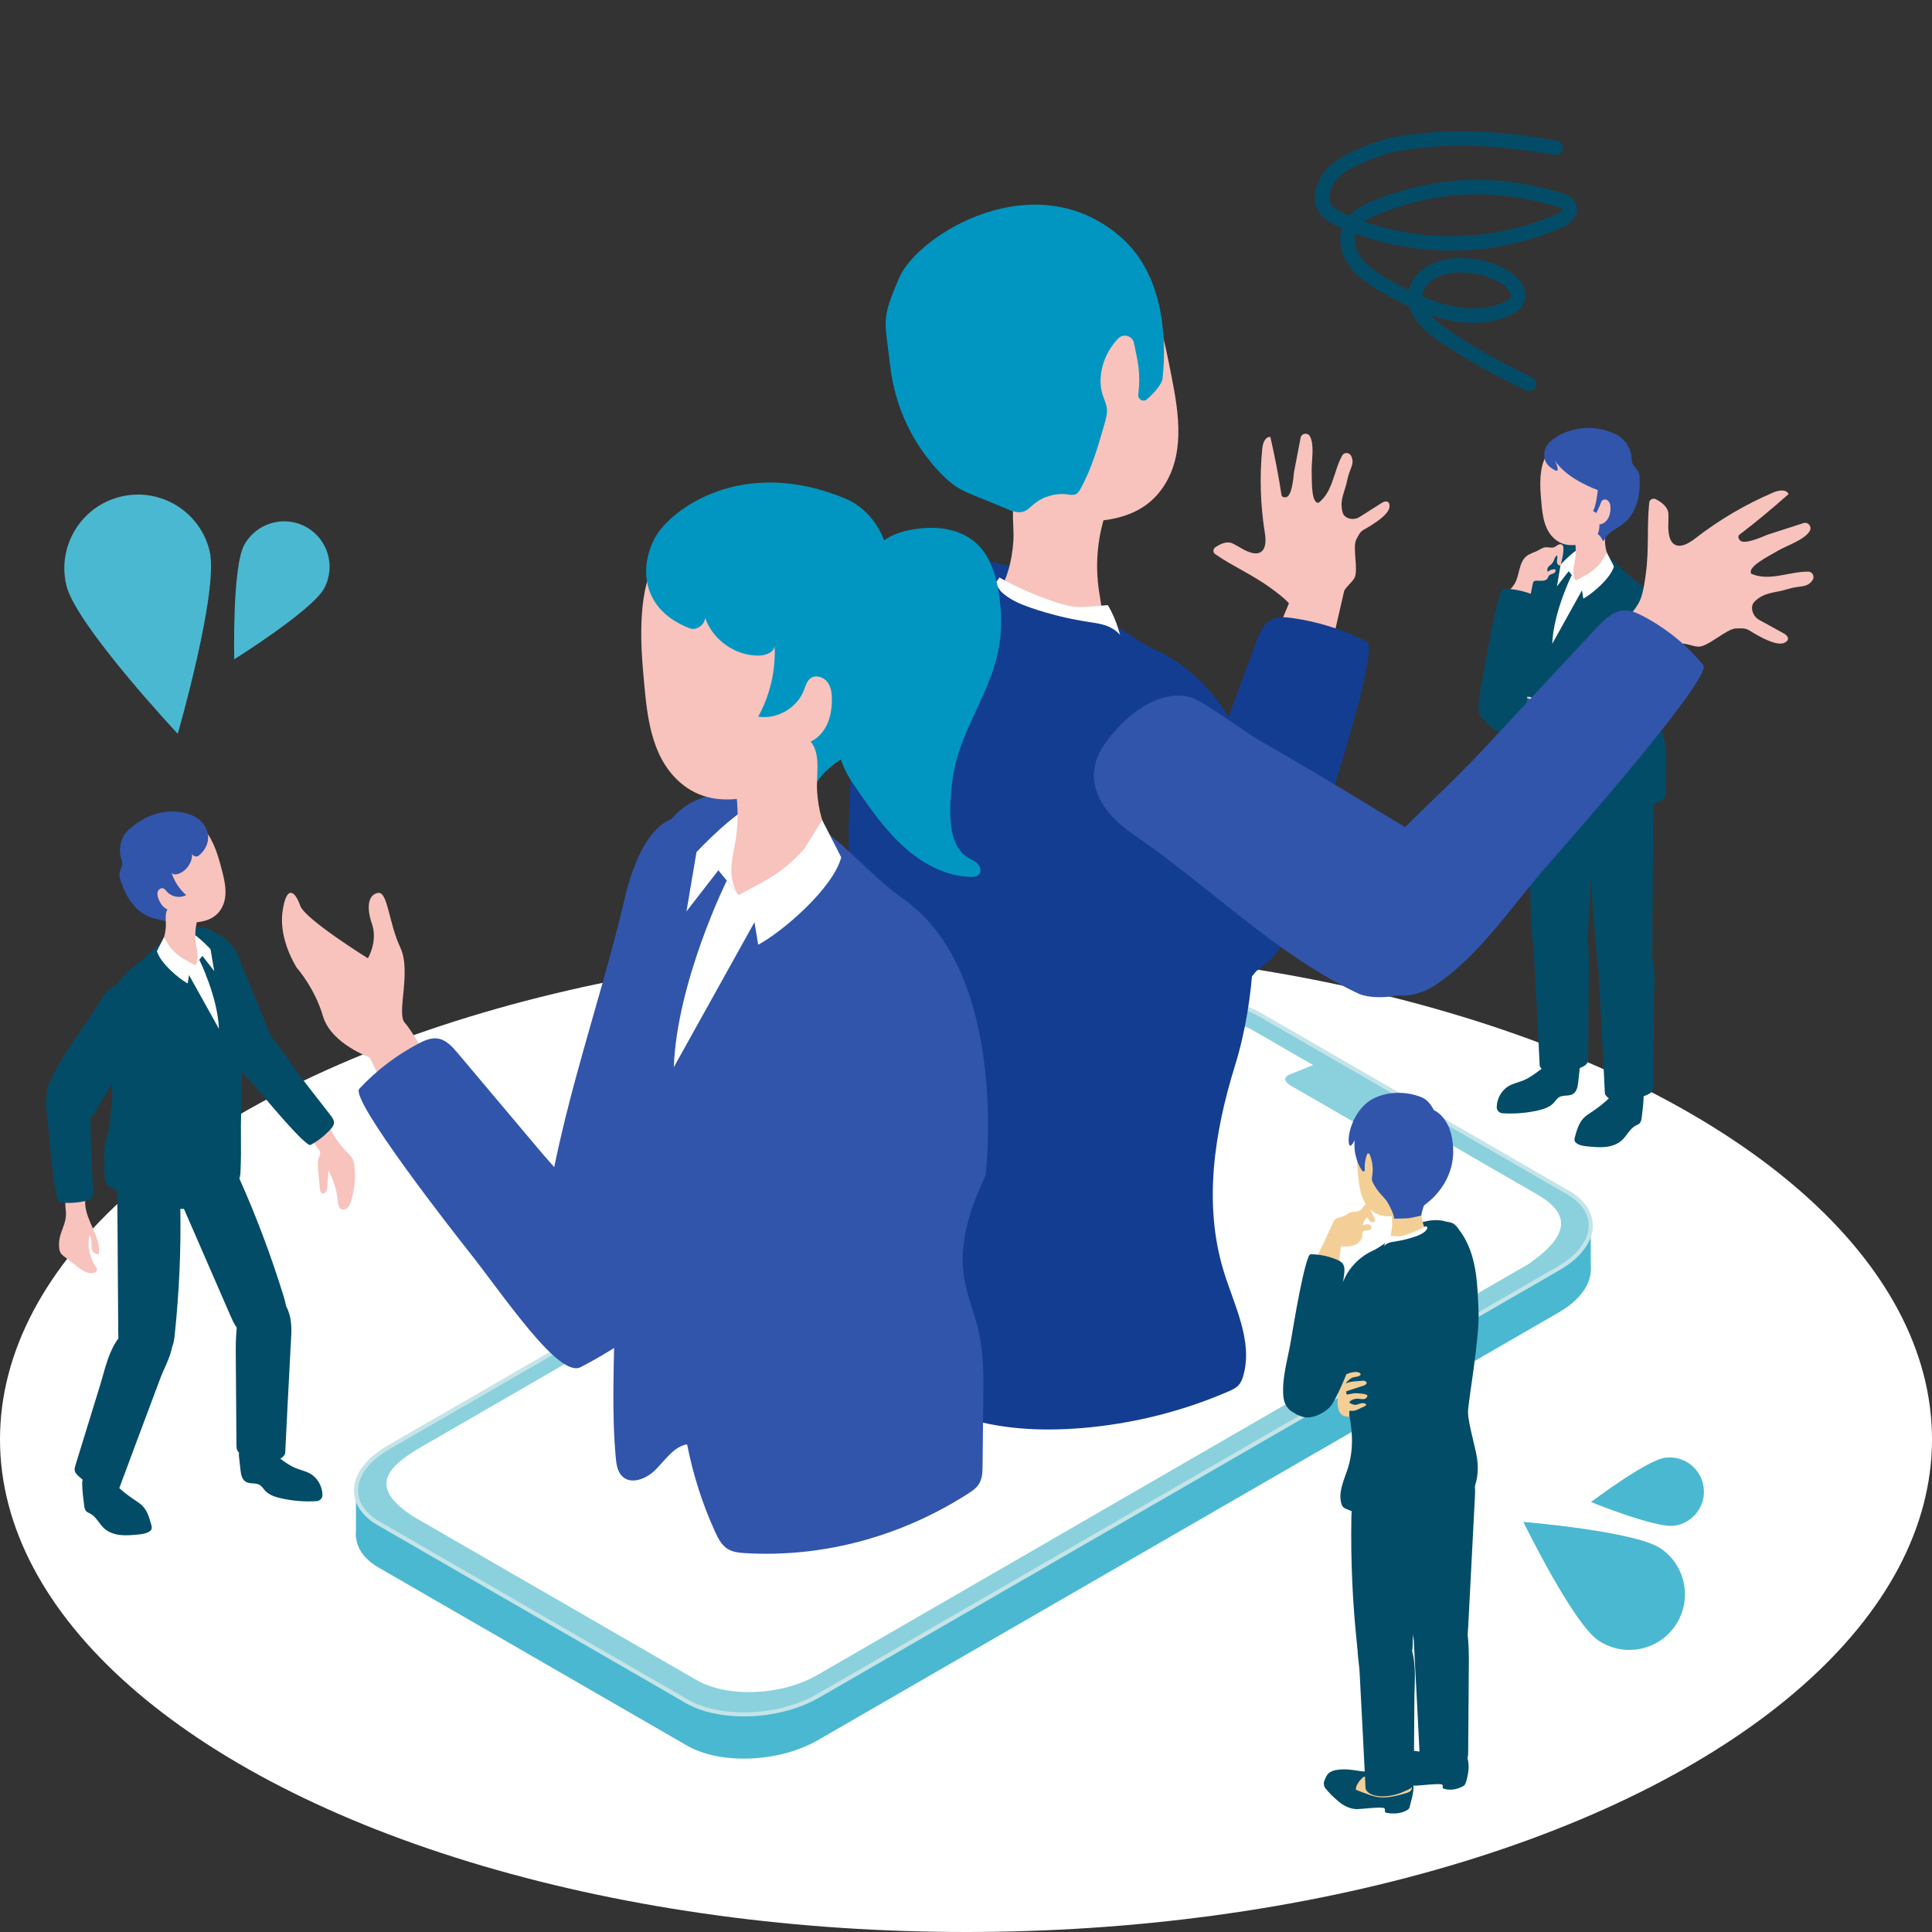 <?xml version="1.0" encoding="UTF-8"?> <svg xmlns="http://www.w3.org/2000/svg" id="_レイヤー_2" viewBox="0 0 1500 1500"><rect x="0" y="0" width="1500" height="1500" fill="#333333" stroke="none"/><defs><style>.cls-1{fill:#f3cf96;}.cls-1,.cls-2,.cls-3,.cls-4,.cls-5,.cls-6,.cls-7,.cls-8,.cls-9,.cls-10,.cls-11,.cls-12,.cls-13,.cls-14{stroke-width:0px;}.cls-2{fill:#f3cf97;}.cls-3{fill:#f7c3bc;}.cls-4{fill:none;}.cls-5{fill:#4bb8d1;}.cls-6{fill:#fff;}.cls-7{fill:#c5e4e8;}.cls-8{fill:#8ad1dd;}.cls-9{fill:#06688d;}.cls-10{fill:#3b506c;}.cls-11{fill:#034c68;}.cls-12{fill:#3155ab;}.cls-13{fill:#0096c1;}.cls-14{fill:#133d91;}</style></defs><g id="_レイヤー_1-2"><rect class="cls-4" width="1500" height="1500"></rect><ellipse class="cls-6" cx="750" cy="1117.5" rx="750" ry="382.5"></ellipse><path class="cls-11" d="m1155.92,551.14c-2.78-1.17-4.29-4.18-3.62-7.12,7.93-34.7,25.69-65.81,38.74-99.09,3-7.65,11.12-23.91,22.18-19.16,10.05,4.31,7.6,26.27,5.94,34.4-.93,4.56-2.38,9-3.83,13.43-7.07,21.62-20.72,58.95-28.89,83.2-1.14,3.39-4.92,5.1-8.23,3.71l-22.29-9.36Z"></path><path class="cls-11" d="m1209.31,601.66c-7.44,1.19-15.15,5.45-18.1,13.46-1.27,3.45-1.55,7.29-1.78,11.04-2.01,32.38-2.04,64.94-.11,97.36.23,3.8.52,7.75,2.18,11.06,3.27,6.52,10.51,8.35,16.91,9.41,7.26,1.21,15.8,1.74,20.62-4.63,3.26-4.32,3.72-10.53,4.01-16.29,1.76-34.02,3.52-68.04,5.28-102.05.38-7.37.3-17.91-7.21-20.21-5.79-1.77-16-.07-21.81.85Z"></path><path class="cls-11" d="m1195.44,827.58c2.69,7.16,18.02,7.84,30.41,1.94,2.46-1.17,5.42-1.96,6.56-4.43.61-1.32.63-2.81.64-4.26.17-22.13.33-44.26.5-66.4.11-15.29,1.48-67.71-29.2-50.39-4.4,2.49-8.02,6.35-10.21,10.91-3.1,6.46-3.8,13.9-3.39,21.06,1.37,24.19,4.69,91.58,4.69,91.58Z"></path><path class="cls-11" d="m1182.9,838.75c-3.71,1.56-7.75,2.34-11.27,4.31-5.86,3.27-9.54,9.94-9.58,16.61-.01,2.51,2.06,4.52,4.56,4.68,9.12.56,18.31-.16,27.22-2.15,4.63-1.03,9.42-2.55,12.6-6.07,1.31-1.45,2.33-3.23,4-4.26,3.18-1.96,7.61-.54,10.8-2.48,3.03-1.84,3.72-5.85,4.11-9.37.36-3.25.72-6.5,1.08-9.75.16-1.41.3-2.9-.3-4.18-.83-1.78-2.84-2.67-4.74-3.18-16.8-4.49-24.92,10.13-38.5,15.84Z"></path><path class="cls-11" d="m1246.03,849.12c2.69,7.16,18.02,7.84,30.41,1.94,2.46-1.17,5.42-1.96,6.56-4.44.61-1.32.63-2.81.64-4.26.17-22.13.33-44.26.5-66.4.11-15.29,5.52-56.37-29.2-50.39-7.29,1.26-11.61-.45-13.8,4.11-3.1,6.46-.2,20.71.21,27.87,1.38,24.19,4.69,91.58,4.69,91.58Z"></path><path class="cls-11" d="m1253.72,612.74c-7.38,1.52-14.89,6.13-17.48,14.26-1.12,3.51-1.22,7.35-1.28,11.11-.55,32.43.87,64.96,4.26,97.26.4,3.79.87,7.72,2.67,10.95,3.55,6.36,10.87,7.87,17.32,8.64,7.3.88,15.87,1.03,20.39-5.55,3.07-4.46,3.24-10.69,3.28-16.46.23-34.06.47-68.12.7-102.19.05-7.38-.5-17.91-8.11-19.87-5.87-1.51-15.99.65-21.75,1.83Z"></path><path class="cls-11" d="m1235.23,863.69c-1.88,1.26-3.8,2.49-5.41,4.08-3.92,3.87-5.53,9.43-6.99,14.73-.32,1.14-.63,2.38-.18,3.48.33.82,1.04,1.42,1.78,1.9,2.56,1.62,5.71,1.95,8.72,2.23,4.53.43,9.09.86,13.61.35,4.52-.51,9.05-2.05,12.41-5.11,3.96-3.6,6.2-9.14,10.98-11.54.91-.46,1.91-.8,2.66-1.48,1.29-1.17,1.59-3.05,1.81-4.78.72-5.66,1.45-11.35,1.51-17.06,0-.91-.01-1.88-.5-2.64-.38-.6-1-.99-1.6-1.37-3.31-2.07-6.92-4.15-10.82-3.92-5.6.33-9.36,5.06-12.87,8.87-4.37,4.75-9.78,8.67-15.11,12.27Z"></path><path class="cls-11" d="m1188.58,611.17c.15,1.72.37,3.53,1.32,4.88,2.35,3.35,7.2,1.64,10.02-1.2,2.83-2.84,5.33-6.7,9.06-7.3,1.68,8.65,4.37,17.05,7.96,24.91.81,1.77,1.71,3.57,3.17,4.68,1.57,1.19,3.55,1.39,5.43,1.5,22.07,1.33,44.45-4.63,63.71-16.98,1.31-.84,2.66-1.78,3.41-3.26.72-1.44.75-3.17.77-4.82.07-6.31.13-12.63.2-18.95.07-6.38.13-12.84-1.24-19.03-1.21-5.47-3.51-10.6-4.32-16.16-1.44-9.91,2-19.88,6.23-28.7,0,0,7.09-57.63-23.63-79.18-6.32-4.43-11.61-10.17-17.41-15.25-4.79-4.2-9.64-8.43-15.17-11.23-5.53-2.8-11.65-4.07-17.69-3.68-4.45.29-8.94,1.51-12.64,4.33-9.8,7.47-10.97,22.86-14.25,35.74-8.67,34.04-7.87,51.39-6.8,62.72,1.07,11.33,1.71,52.27,1.48,63.61-.23,11.34.4,23.35.4,23.35Z"></path><path class="cls-6" d="m1230.78,423.26c-7.92,2.83-19.11,15.07-19.11,15.07l-2.86,16.92,9.11-11.75,5.8,7.06,7.07-27.3Z"></path><path class="cls-3" d="m1262.7,377.32c-.72,24.05-10.07,35.64-21.69,40.51-11.61,4.86-25.82,9.84-35.91-1.27-7.17-7.89-7.79-19.75-8.71-30.07-2.98-33.36,7.06-41.43,26.49-47.12,19.43-5.69,40.64,10.63,39.82,37.95Z"></path><path class="cls-3" d="m1250.55,435.49c.61.91,1.31,1.85,1.34,2.95.04,1.35-.94,2.49-1.86,3.47-5.26,5.61-11.47,11.52-19.16,11.67-1.85.03-3.75-.3-5.3-1.29-2.66-1.7-3.85-5.04-3.94-8.2-.09-3.15.74-6.25,1.23-9.37,1.09-6.87.56-14-1.54-20.63-.55-1.74-1.2-3.64-.52-5.33.61-1.5,2.12-2.41,3.59-3.07,6.01-2.71,18.42-4.72,21.2,3.41,1.24,3.62.27,8.11.53,11.85.36,5.11,1.54,10.22,4.42,14.53Z"></path><path class="cls-12" d="m1199.9,348.05c2.78-8.47,27.84-23.55,54.42-10.98,7.04,3.33,11.92,10.76,12.44,18.53.08,1.2.07,2.43.43,3.58.81,2.6,3.34,4.27,4.62,6.67,1.04,1.94,1.18,4.23,1.23,6.43.14,6.26-.37,12.59-2.26,18.55-1.89,5.96-5.24,11.57-10.11,15.5-5.18,4.19-12.19,6.73-15.07,12.73-.24.49-.71,1.1-1.18.83-.82-2.09-2.19-3.96-3.94-5.36,1.03-2.29,1.47-4.84,1.28-7.35,2.76-.24,5.21-2.11,6.64-4.49,1.43-2.38,1.93-5.21,1.97-7.98.03-2.13-.25-4.42-1.89-5.92-.91-.83-2.23-1.23-3.4-.84-1.75.59-2.14,2.38-2.73,3.91-.86,2.21-3.02,6.48-3.02,6.48l-2.48-1.66s2.23-2.7,3.69-16.18c0,0-23.65-8.07-33.31-22.87,0,0,4.89,10.03,0,7.48-4.89-2.55-10.55-7.24-7.32-17.07Z"></path><path class="cls-6" d="m1223.71,450.56l3.74,3.03,1.85,11.17c6.77-3.55,21.43-16.12,23.73-24.97l-5.44-10.64-5.08,8.15c-3.33,3.87-7.35,7.09-11.84,9.51l-6.95,3.74Z"></path><path class="cls-9" d="m1204.61,587.33c-2.49-1.71-3.36-4.96-2.1-7.7,14.8-32.38,33.53-59.9,53.05-89.84,4.49-6.89,20.67-20.51,30.55-13.63,8.97,6.25,2.12,27.26-1.15,34.89-1.84,4.28-4.15,8.33-6.47,12.37-8.71,15.22-23.14,38.78-35.21,58.9-7.27,12.12-23.26,15.59-34.91,7.6l-3.76-2.58Z"></path><path class="cls-6" d="m1220.32,446.44s-14.24,28.76-15.15,53.35l25.7-46.2-7.16-3.03-3.38-4.12Z"></path><path class="cls-3" d="m1191.1,545.38c-.05-1.47-.66-2.99-1.9-3.78-1.68-1.06-3.85-.49-5.83-.59-2.77-.15-5.26-1.67-7.88-2.57-2.63-.9-5.97-.99-7.74,1.15-.9,1.09-1.21,2.54-1.79,3.82-1.02,2.24-2.89,4.01-3.84,6.27-1.04,2.48-.87,5.28-.68,7.97.07.95.14,1.93.53,2.81.91,2.03,3.22,2.96,5.32,3.7,1.01.36,2.09.72,3.14.5,2.63-.55,3.18-3.95,4.36-6.36,4.42-9.03,16.81.47,16.33-12.91Z"></path><path class="cls-9" d="m1238.64,566.7c-.14-3.07-.76-6.18-2.22-8.77-3.37-5.96-10.24-7.81-16.45-8.3-10.76-.86-20.34-2.59-30.64-6.23-2.14-.76-4.25-1.74-6.48-1.95-4.22-.39-10.04,5.65-12.04,9.9-2,4.25-1.58,9.82,1,13.64,1.95,2.89,4.86,4.68,7.69,6.39,8.24,4.97,16.47,9.94,24.71,14.91,7.18,4.33,15.4,10.57,23.05,4.9,7.09-5.25,11.82-14.79,11.39-24.49Z"></path><path class="cls-3" d="m1169.46,461.84c1.56-3.04,4.36-5.26,6.2-8.13,4.37-6.82,3.23-16.92,9.57-21.96,2.51-2,5.75-2.76,8.61-4.22,1.98-1.01,3.88-2.39,6.09-2.61,2.22-.22,4.55.75,6.64-.02,1.11-.41,1.99-1.26,3.02-1.83,1.03-.58,2.42-.83,3.32-.07.58.5.81,1.3.88,2.06.47,4.7-1.76,11.71-2.04,13.85-1.47.77-2.98-1.2-2.97-2.86.01-1.66.71-3.37.13-4.92-1.15.63-1.88,2.21-2.44,3.8-.55,1.55-1.55,2.89-2.88,3.85-1.79,1.27-2.82,2.92-1.97,5.16,1.58-1.37,3.72-2.07,5.8-1.91.97.93-.04,2.6-1.26,3.16-1.22.56-2.71.72-3.56,1.75-.49.6-.67,1.41-1.08,2.07-1.67,2.68-5.68,1.73-8.84,1.83-.69.02-1.43.14-1.91.63-.37.38-.51.91-.65,1.42-1.48,5.68-1.71,16.87-8.82,18.16-6.42,1.17-16.19-.51-11.84-9.21Z"></path><path class="cls-11" d="m1150.86,557.39c-6.82-2.26.35-30.06,3.02-46.19.86-5.19,9.29-54.19,13.47-54.13,7.12.1,14.21,1.42,20.89,3.87,1.81.66,3.69,1.49,4.77,3.08,1.36,2.01,1.09,4.67.76,7.08-1.65,12.06-3.3,24.13-4.94,36.19-2.43,17.76-1.88,40.35-7.58,53.4-10.22,23.41-30.38-3.3-30.38-3.3Z"></path><path class="cls-3" d="m249.01,871.03c1.31-.03,2.67.09,3.83.71,1.94,1.02,2.94,3.17,3.91,5.14,3.25,6.57,7.57,12.61,12.72,17.82,1.58,1.6,3.28,3.16,4.29,5.17.87,1.73,1.18,3.68,1.4,5.6,1.03,9.18.1,18.57-2.72,27.37-.55,1.71-1.2,3.46-2.46,4.74s-3.27,1.99-4.9,1.24c-2.24-1.04-2.62-3.99-2.85-6.44-.76-8.29-3.24-16.41-7.25-23.7l-.89,12.74c-.09,1.32-.21,2.71-.94,3.82s-2.31,1.78-3.43,1.07c-1-.63-1.21-1.97-1.32-3.14-.46-4.79-.91-9.58-1.37-14.38-.33-3.42-.63-6.99.62-10.19.39-1,.94-1.98.98-3.05.05-1.44-.81-2.73-1.67-3.88-6.24-8.4-17.22-20.21,2.01-20.61Z"></path><path class="cls-11" d="m184.07,740.2c-2.83-5.49-4.89-7.16-9.48-11.25-15.11-13.49-36.69,1.08-33.99,17.64,1.35,8.29,6.34,15.46,9.67,23.19,4.07,9.44,14.2,22.76,20.15,33.39,4.49,8.03,11.93,18.68,17.8,25.75,5.88,7.07,19.22,15.48,26.88,10.87l4.67-11.64-35.68-87.94Z"></path><path class="cls-11" d="m158.27,898.51c7.43-1.51,16.19-.22,21.8,6.28,2.42,2.8,4.03,6.32,5.58,9.77,13.33,29.79,24.86,60.44,34.49,91.66,1.13,3.66,2.25,7.49,1.86,11.19-.77,7.29-6.95,11.57-12.61,14.84-6.41,3.7-14.27,7.22-21.05,2.92-4.6-2.91-7.22-8.61-9.54-13.93-13.68-31.42-27.35-62.84-41.03-94.25-2.96-6.8-6.61-16.77-.35-21.58,4.83-3.72,15.05-5.72,20.84-6.9Z"></path><path class="cls-11" d="m221.41,1128.52c-2.71,7.2-18.12,7.89-30.6,1.95-2.47-1.18-5.45-1.98-6.59-4.46-.61-1.32-.63-2.83-.64-4.29-.17-22.26-.33-44.53-.5-66.79-.11-15.38-1.48-68.12,29.37-50.69,4.43,2.5,8.07,6.39,10.27,10.97,3.12,6.5,3.82,13.99,3.41,21.19-1.38,24.33-4.72,92.13-4.72,92.13Z"></path><path class="cls-11" d="m229.38,1139.75c3.73,1.57,7.8,2.36,11.34,4.33,5.89,3.29,9.6,10,9.63,16.7.01,2.52-2.07,4.55-4.59,4.71-9.17.57-18.42-.16-27.39-2.16-4.65-1.04-9.48-2.57-12.67-6.11-1.32-1.46-2.35-3.25-4.02-4.28-3.2-1.97-7.66-.55-10.87-2.49-3.04-1.85-3.74-5.89-4.13-9.42-.36-3.27-.73-6.54-1.09-9.8-.16-1.42-.3-2.91.3-4.21.83-1.79,2.85-2.68,4.76-3.19,16.9-4.52,25.07,10.19,38.73,15.93Z"></path><path class="cls-11" d="m92.7,1155.16c-4.75,6.05-19.66,2.05-29.76-7.37-2-1.87-4.6-3.53-4.94-6.24-.18-1.45.25-2.89.68-4.28,6.56-21.28,13.11-42.55,19.67-63.83,4.53-14.7,11.81-55.74,43.29-39.47,6.61,3.42,11.27,3.09,11.99,8.13,1.01,7.14-6.09,19.92-8.65,26.66-8.66,22.78-32.28,86.41-32.28,86.41Z"></path><path class="cls-11" d="m121.14,912.4c7.42,1.53,14.98,6.16,17.58,14.34,1.12,3.53,1.23,7.39,1.29,11.18.56,32.63-.88,65.35-4.29,97.84-.4,3.81-.87,7.77-2.69,11.02-3.58,6.4-10.94,7.91-17.42,8.69-7.35.88-15.96,1.04-20.51-5.58-3.08-4.49-3.26-10.75-3.3-16.55-.24-34.26-.47-68.53-.71-102.79-.05-7.42.51-18.02,8.16-19.99,5.9-1.52,16.08.65,21.88,1.84Z"></path><path class="cls-11" d="m104.96,1164.84c1.89,1.27,3.82,2.5,5.44,4.1,3.94,3.89,5.56,9.48,7.03,14.82.32,1.15.63,2.4.18,3.5-.33.82-1.04,1.43-1.79,1.91-2.58,1.63-5.74,1.96-8.78,2.25-4.55.43-9.15.87-13.69.35-4.55-.52-9.1-2.06-12.49-5.14-3.98-3.62-6.24-9.19-11.04-11.61-.92-.46-1.92-.8-2.68-1.49-1.3-1.18-1.6-3.07-1.82-4.81-.73-5.7-1.46-11.41-1.52-17.16,0-.92.01-1.89.51-2.66.39-.6,1.01-1,1.61-1.38,3.33-2.08,6.96-4.18,10.88-3.94,5.64.33,9.42,5.09,12.95,8.92,4.4,4.78,9.84,8.72,15.2,12.34Z"></path><path class="cls-11" d="m186.67,910.82c-.15,1.73-.38,3.55-1.33,4.91-2.36,3.37-7.24,1.65-10.08-1.2-2.84-2.85-5.36-6.74-9.12-7.35-1.69,8.7-4.39,17.15-8.01,25.06-.81,1.78-1.72,3.59-3.19,4.7-1.58,1.2-3.57,1.4-5.46,1.51-22.21,1.34-44.72-4.66-64.08-17.08-1.32-.85-2.68-1.79-3.43-3.28-.72-1.45-.76-3.19-.78-4.85-.07-6.35-.13-12.71-.2-19.06-.07-6.42,2.24-11.08,3.61-17.31,1.22-5.5.82-12.56,1.98-18.09,1.38-6.53.95-14.61-3.03-35.56,0,0-10.36-51.28,20.54-72.95,6.35-4.46,11.68-10.23,17.52-15.34,4.82-4.22,9.7-8.48,15.26-11.3,5.56-2.81,11.72-4.09,17.79-3.7,4.47.29,8.99,1.52,12.72,4.36,9.85,7.52,11.03,22.99,14.34,35.95,8.72,34.24,7.91,51.69,6.84,63.09-1.07,11.4-1.72,52.58-1.49,63.99.23,11.41-.4,23.49-.4,23.49Z"></path><path class="cls-6" d="m144.22,721.79c7.97,2.85,19.23,15.16,19.23,15.16l2.88,17.02-9.17-11.82-5.83,7.1-7.11-27.46Z"></path><path class="cls-3" d="m105.29,685.36c8.95,22.48,21.78,30.22,34.43,30.83,12.65.6,27.79.42,33.51-13.55,4.06-9.93.57-21.35-2.11-31.43-8.66-32.57-20.92-36.73-41.25-35.42-20.33,1.31-34.76,24.03-24.58,49.58Z"></path><path class="cls-12" d="m154.67,636.32c-6.75-5.9-31.47-13.6-55.22,8.34-5.76,5.32-7.57,14.27-5.38,21.8.34,1.16.77,2.32.83,3.53.12,2.73-1.69,5.19-2.07,7.9-.31,2.19.33,4.4,1.05,6.5,2.02,5.96,4.68,11.77,8.52,16.76,3.84,4.99,8.94,9.13,14.89,11.18,6.33,2.18,13.84,2.17,18.63,6.85.39.38,1.05.8,1.4.38.05-2.26.71-4.5,1.88-6.42-1.76-1.81-3.06-4.07-3.73-6.51-2.69.72-5.65-.2-7.82-1.96-2.17-1.76-3.62-4.26-4.61-6.87-.65-1.72-1.13-3.62-.6-5.38.53-1.76,2.39-3.22,4.16-2.73,1.32.37,2.15,1.62,3.05,2.65,3.6,4.09,10.14,5.23,14.91,2.59-5.33-4.63-9.32-10.78-11.4-17.53.82,1.75,3.34,1.73,5.17,1.1,6.38-2.18,10.99-8.76,10.84-15.51.77,1.85,3.64,2.66,5.16,1.35,11.1-9.57,7.99-21.37.36-28.04Z"></path><path class="cls-3" d="m124.33,734.1c-.61.92-1.32,1.87-1.35,2.97-.04,1.36.94,2.5,1.87,3.49,5.29,5.65,11.53,11.59,19.27,11.74,1.86.03,3.77-.3,5.33-1.3,2.67-1.71,3.87-5.07,3.96-8.25.09-3.17-.74-6.29-1.24-9.43-1.09-6.91-.56-14.08,1.55-20.75.55-1.75,1.21-3.66.52-5.36-.61-1.51-2.13-2.42-3.61-3.09-6.04-2.73-18.53-4.75-21.33,3.43-1.25,3.64-.27,8.16-.54,11.92-.36,5.14-1.55,10.28-4.44,14.62Z"></path><path class="cls-6" d="m151.33,749.26l-3.76,3.05-1.86,11.24c-6.81-3.57-21.56-16.22-23.87-25.12l5.47-10.71,5.11,8.2c3.35,3.89,7.39,7.14,11.91,9.57l6.99,3.77Z"></path><path class="cls-6" d="m154.74,745.11s14.33,28.93,15.24,53.67l-25.85-46.48,7.2-3.04,3.4-4.15Z"></path><path class="cls-3" d="m61.88,917.75c2.6,1.61,3.84,4.77,4.17,7.81.33,3.04-.07,6.11.09,9.17.69,13.46,12.05,25.19,10.63,38.59-1.83.96-4.16-.44-5.02-2.32-.86-1.88-.7-4.04-.7-6.1,0-2.07-.24-4.31-1.67-5.8-1.62,8.33.19,17.27,4.92,24.31.54.8,1.13,1.67,1.03,2.62-.14,1.38-1.66,2.19-3.03,2.4-4.53.69-8.73-2.27-12.35-5.07-3.35-2.59-6.71-5.18-10.06-7.78-.99-.77-2-1.55-2.69-2.6-.77-1.18-1.07-2.6-1.24-4-1.4-12.11,6.84-17.98,5.02-30.32-1.06-7.19,1.31-26.83,10.89-20.89Z"></path><path class="cls-11" d="m46.04,868.97c-8.3-5.13-11.33-19.75-8.55-26.3,10.32-24.36,27.89-44.6,41.45-67.47,3.44-5.8,15.55-18.12,27.08-10.9,10.47,6.56,13.22,20.72,11.18,27.3-1.14,3.7-9.5,14.71-11.18,18.14-7.07,14.43-22.09,34.72-31.52,52.85-3.72,7.16-15.93,14.13-25.38,8.28l-3.08-1.9Z"></path><path class="cls-11" d="m61.11,832.08c-15.12-1.31-26.92,11.98-25.4,27.57.63,6.48,1.81,13.14,2.32,19.96.38,5.12,4.3,53.42,8.23,53.9,6.69.81,13.46.46,19.94-1.05,1.75-.41,3.58-.96,4.73-2.36,1.44-1.77,1.4-4.36,1.29-6.73-.56-11.84-1.12-23.68-1.68-35.52-.83-17.43,1.23-39.04-2.76-52.44-.62-2.08-3.24-3.04-6.66-3.33Z"></path><path class="cls-11" d="m194.83,797.44c-13.12,7.64-15.11,25.3-4.9,37.17,4.25,4.94,9.05,9.7,13.39,14.98,3.26,3.96,34.27,41.21,37.76,39.33,5.94-3.19,11.27-7.38,15.7-12.34,1.2-1.34,2.38-2.85,2.51-4.65.16-2.28-1.37-4.38-2.82-6.24-7.27-9.36-14.55-18.71-21.82-28.07-10.71-13.78-21.47-32.63-32.44-41.29-1.71-1.35-4.4-.62-7.36,1.11Z"></path><path class="cls-5" d="m181.86,511.89s-1.6-71.42,7.66-88.59c9.25-17.16,30.67-23.57,47.83-14.32,17.16,9.25,23.57,30.67,14.32,47.83-9.25,17.16-69.81,55.07-69.81,55.07Z"></path><path class="cls-5" d="m138,569.72s-79.09-84.48-86.46-115.19c-7.37-30.71,11.55-61.58,42.26-68.95,30.71-7.37,61.58,11.55,68.95,42.26,7.37,30.71-24.75,141.88-24.75,141.88Z"></path><path class="cls-5" d="m276.36,1158.73v35.05s11.67-13.25,11.87-14.89c.21-1.64-11.87-20.16-11.87-20.16Z"></path><polygon class="cls-5" points="1234.99 949.62 1235.08 986.29 1216.79 970.27 1234.99 949.62"></polygon><path class="cls-5" d="m533.26,1355.21l-239.27-138.14c-26.11-15.07-22.84-41.41,7.31-58.81l575.01-331.98c30.15-17.41,75.76-19.3,101.87-4.22l239.27,138.14c26.11,15.07,22.84,41.41-7.31,58.81l-575.01,331.98c-30.15,17.41-75.76,19.3-101.87,4.22Z"></path><path class="cls-8" d="m533.26,1320.91l-239.27-138.14c-26.11-15.07-22.84-41.41,7.31-58.81l575.01-331.98c30.15-17.41,75.76-19.3,101.87-4.22l239.27,138.14c26.11,15.07,22.84,41.41-7.31,58.81l-575.01,331.98c-30.15,17.41-75.76,19.3-101.87,4.22Z"></path><path class="cls-7" d="m577.49,1332.62c20.32,0,41.74-4.93,58.43-14.57l575.01-331.98c16.35-9.44,25.73-22.07,25.73-34.64,0-10.5-6.54-20.05-18.42-26.91l-239.27-138.14c-26.5-15.3-72.91-13.41-103.45,4.22l-575.01,331.98c-16.35,9.44-25.73,22.07-25.73,34.64,0,10.5,6.54,20.05,18.42,26.91l239.27,138.14c12.02,6.94,28.15,10.34,45.02,10.34Zm356.46-553.48c16.3,0,31.85,3.28,43.44,9.97l239.27,138.14c10.86,6.27,16.84,14.85,16.84,24.18,0,11.41-8.8,23.04-24.15,31.9l-575.01,331.98c-29.66,17.13-74.66,19.02-100.29,4.22l-.79,1.37.79-1.37-239.27-138.14c-10.86-6.27-16.84-14.85-16.84-24.18,0-11.41,8.8-23.04,24.15-31.9l575.01-331.98c16.25-9.38,37.1-14.19,56.85-14.19Z"></path><path class="cls-6" d="m540.79,1304.39l-220.11-127.08c-34.59-22.47-21.1-38.05,6.73-54.1l552.17-319.09c27.74-16.01,69.69-17.75,93.71-3.88l220.11,127.08c24.02,13.87,27.82,30.26-6.73,54.1l-552.17,319.09c-27.74,16.01-69.69,17.75-93.71,3.88Z"></path><path class="cls-8" d="m1097.79,890.67l21.7-8.76c5.15-3.35,3.14-5.67-1-8.06l-82.23-47.52c-4.13-2.38-10.38-2.64-13.95-.58l-21.7,8.76c-3.58,2.07-4.14,4.51,1,8.06l82.23,47.52c4.13,2.38,10.38,2.64,13.95.58Z"></path><polygon class="cls-9" points="1081.75 1082.94 1136.65 1051.5 1136.65 1046.05 1081.75 1077.49 1081.75 1082.94"></polygon><polygon class="cls-11" points="1077.13 1080.38 1081.85 1083.1 1081.85 1077.65 1077.13 1074.93 1077.13 1080.38"></polygon><polygon class="cls-8" points="1081.75 1077.49 1136.65 1046.05 1131.93 1043.33 1077.03 1074.77 1081.75 1077.49"></polygon><path class="cls-3" d="m1043.58,458.78c1.93-3.68,5.63-6.14,7.82-9.67,3.63-5.87-1.53-23.93,1.56-30.1,4.05-8.09,3.94-6.26,11.58-11.12,4.97-3.17,13.78-8.98,14.27-14.44.38-4.16-2.5-5.23-6.03-2.99l-17.39,11.03c-3.42,2.17-8.76,1.86-11.57-1.06-.97-1.01-1.41-2.41-1.72-3.78-2.02-9.05,2.19-15.03,3.96-24.14,1.68-8.66,6.21-12.44,2.86-18.71-1.43-2.67-5.36-2.8-6.83-.15-6.77,12.15-7.03,28.05-18.49,36.8-5.35-.22-5.08-14.01-5.22-25.29-.1-7.81,2.23-19.55-1.26-26.26-1.81-3.47-7-2.53-7.4,1.35l-5.04,26.21c-.55,5.28-1.68,18.47-6.02,19.53-1.42.35-3.46-.03-3.68-1.48-2.29-14.79-4.72-27.8-8.67-45.28-4.05-.33-5.9,4.9-6.29,8.95-2.15,21.84-1.47,43.97,2.01,65.64.92,5.71,1.06,13.27-4.33,15.36-1.66.64-3.52.55-5.26.18-5.65-1.19-10.34-5-15.56-7.48-3.99-1.9-9.31.18-13.41,3.1-1.8,1.28-1.83,4,0,5.25,14.41,9.95,29.25,16.07,43.59,26.67,4.79,3.54,9.62,7.11,13.67,11.48l-20.92,50.15,50.41-1.46,13.39-58.29Z"></path><path class="cls-11" d="m999.82,723.53c5.42-6.73,5.11-16.36-.59-22.85-67.25-76.56-154.33-130.71-232.52-196.72-17.98-15.18-60.56-45.05-81.96-18.03-19.43,24.53,16.66,76.49,31.91,94.69,8.56,10.22,18.26,19.42,27.93,28.59,47.24,44.81,132.49,120.19,186.08,170.12,7.5,6.99,19.34,6.12,25.76-1.87l43.39-53.93Z"></path><path class="cls-14" d="m913.87,762.18c36.39,12.1,76.3-7.27,88.95-43.47,7.29-20.86,11.94-43.45,19.43-65.66,4.82-14.28,49.47-149.42,38.83-154.89-18.12-9.32-37.82-15.55-58-18.35-5.46-.76-11.32-1.2-16.19,1.38-6.15,3.25-9.04,10.34-11.45,16.87-12.08,32.7-24.15,65.39-36.23,98.09-17.78,48.15-48.6,104.56-52.71,145.11-.89,8.79,11.78,15.74,27.36,20.92Z"></path><path class="cls-14" d="m682.52,863.72c-.44,26.44-17.01,79.32-20.49,105.28-3.48,25.97-.54,53.28,12.71,76.35,14.85,25.87,41.8,44.6,71.43,54.48,29.63,9.87,61.82,11.5,93.17,8.96,39.45-3.19,78.3-12.85,114.22-28.4,2.93-1.27,5.92-2.63,8.03-4.91,1.95-2.11,2.98-4.83,3.74-7.52,7.59-26.91-7.08-54.26-15.27-81.02-15.84-51.71-7.38-107.34,8.6-159.01,17.12-55.36,15.91-107.32,15.91-171.93,0-33.73-.83-48.81-12.16-80.28-11.25-31.21-36.34-58.56-68.47-72.79-11.68-5.17-27.01-18-38.52-23.49-17.92-8.54-32.96-21.54-50.35-30.97-29.46-15.98-70.22-19.75-95.49,1.57-7.94,6.7-13.73,15.32-18.78,24.13-28.56,49.79-29.43,108.06-31.79,164.5-2.59,61.81,23.87,204.65,23.53,225.05Z"></path><path class="cls-3" d="m717.75,308.93c21.32,65.49,56.34,89.81,92.16,93.84,35.82,4.02,78.85,6.26,97.64-32.37,13.35-27.45,5.52-60.52-.25-89.64-18.64-94.06-52.71-108.14-110.68-108.13-57.97,0-103.09,61.89-78.87,136.3Z"></path><path class="cls-3" d="m857.13,499.08c-2.35,4.73-9.9,3.8-15.18,3.71-22.02-.41-51.29-6.62-66.34-22.69-2.64-2.82-5.45-6.08-5.33-9.94.09-3.14,2.1-5.84,3.85-8.45,8.23-12.35,11.61-26.97,12.64-41.61.75-10.72-2.02-23.57,1.52-33.93,7.97-23.29,43.51-17.54,60.7-9.77,4.22,1.9,8.54,4.51,10.28,8.8,1.97,4.83.09,10.27-1.48,15.25-6,18.99-7.52,39.39-4.41,59.06,1.41,8.92,5.8,35.45,3.74,39.58Z"></path><path class="cls-13" d="m870.79,184.59c29.3,25.91,35.97,70.17,31.85,109.07-.49,4.66-6.43,11.32-12.19,16.38-2.78,2.44-7.08.1-6.66-3.58,2.05-17.99-.65-26.6-3.37-40.08-1.15-5.72-8.29-7.77-12.31-3.54-5.77,6.07-10.04,13.58-12.17,21.68-1.88,7.17-2.12,14.87.12,21.94,1.13,3.57,2.89,6.99,3.3,10.72.44,3.94-.66,7.87-1.75,11.68-4.93,17.25-9.92,34.66-18.52,50.39-.97,1.78-2.11,3.64-3.96,4.48-1.92.86-4.14.41-6.22.13-9.34-1.24-19.14,1.61-26.36,7.66-2.58,2.16-4.98,4.79-8.21,5.76-3.94,1.18-8.13-.39-11.94-1.95-8.35-3.4-16.69-6.8-25.04-10.19-4.62-1.88-9.27-3.78-13.53-6.39-5.14-3.15-9.6-7.28-13.79-11.63-21.67-22.51-35.22-51.63-38.82-82.67-4.23-36.49-7.43-35.33,6.87-68.69,14.35-33.49,105.83-90.28,172.68-31.16Z"></path><path class="cls-6" d="m870.29,495.92s-67.92,9.16-101.62-31.44c-3.64-4.38,4.54-11.33,7.23-16.12,13.57,7.53,27.82,13.82,42.53,18.77,6.31,2.12,12.81,4.02,19.47,4.15,4.67.09,22.21-1.47,22.21-1.47,7.6,12.62,10.18,26.11,10.18,26.11Z"></path><path class="cls-14" d="m762.09,458.76c-.74,4.76.85,9.57,2.78,13.99,2.95,6.73,6.89,13.23,12.7,17.72,4,3.09,8.73,5.1,13.49,6.81,26.54,9.51,55.35,10.5,83.52,9.35.58-.02,1.29-.13,1.5-.68.1-.27.05-.57-.01-.85-1.71-7.77-7.13-14.64-14.29-18.11-5.3-2.57-11.26-3.3-17.08-4.19-14.94-2.29-29.68-5.91-43.98-10.79-8.29-2.83-16.84-6.38-23.28-12.5-2.13-2.03-4.99-8.59-7.57-9.42-4.01-1.3-7.29,5.69-7.76,8.69Z"></path><path class="cls-12" d="m1132.06,746.73c-17.89,24.26-60.62,32.72-78.11,24.36-65.06-31.1-115.52-83.41-175.05-123.98-15.1-10.29-45.07-37.56-19.96-71.27,22.8-30.61,48.96-40.15,66.86-33.96,10.05,3.48,43.85,28.52,52.94,33.57,38.16,21.23,98.85,59.07,146.57,87.35,18.85,11.17,33.75,47.31,13.39,74.93l-6.63,9Z"></path><path class="cls-3" d="m1274.07,464.12c2.03-6.09,2.91-12.5,3.77-18.86,2.58-19.04.68-36.23,2.62-55.01.24-2.37,2.83-3.75,4.97-2.71,4.88,2.37,9.6,6.32,9.87,11.07.36,6.21-.81,12.62.99,18.58.55,1.83,1.43,3.64,2.89,4.87,4.77,4.01,11.84-.04,16.76-3.86,18.68-14.52,39.22-26.62,60.98-35.9,4.03-1.72,9.93-2.69,11.72,1.31-14.47,12.79-25.5,21.83-38.29,31.65-1.25.96-.56,3.08.51,4.25,3.25,3.55,16.3-2.22,21.58-4.43l27.37-8.81c3.88-1.63,7.45,2.79,5.11,6.29-4.53,6.78-16.83,10.66-24.16,14.8-10.58,5.98-23.76,12.86-21.19,18.03,14.21,6.3,29.36-1.69,44.35-1.59,3.27.02,5.18,3.8,3.39,6.53-4.19,6.42-10.11,4.09-19.16,6.99-9.52,3.05-17.35,2.17-24.86,8.77-1.13,1-2.23,2.14-2.68,3.58-1.3,4.17,1.17,9.37,4.99,11.48l19.43,10.71c3.94,2.17,4.42,5.45.3,7.24-5.42,2.36-15.48-2.95-21.04-6-8.55-4.69-6.76-5.55-16.51-5.18-7.43.28-21.82,14.51-29.25,14.12-4.47-.24-8.71-2.46-13.19-2.38-9.09.17-15.15,9.26-18.85,17.56-3.7,8.3-7.64,17.85-16.18,20.95-7.02,2.55-14.86-.29-21.27-4.11-33.92-20.21,17.89-48.56,25.03-69.93Z"></path><path class="cls-12" d="m1071.32,768.37c12.38,7.37,29.34,5.76,43.48-3.81,35.53-24.02,59.28-62.08,89.94-96.57,12.06-13.57,125.32-142.33,117.71-151.59-12.95-15.78-29.03-28.8-47.35-38.33-4.95-2.58-10.47-4.96-16.56-3.81-7.7,1.45-14.17,8.02-19.89,14.16-28.65,30.74-57.29,61.48-85.94,92.21-42.18,45.26-90.33,83.21-115.23,124.87-9.24,15.46,12.19,49.97,33.83,62.86Z"></path><path class="cls-3" d="m331.75,852.22c6.67-6.45,8.12-16.58,3.54-24.65-7.01-12.34-16.87-29.15-21-33.49-6.72-7.07,5.35-39.73-3.5-58.45-8.85-18.71-9.75-43.24-17.02-42.39-7.28.85-9.84,10.01-5.03,23.92,4.8,13.91-3.13,26.84-3.13,26.84,0,0-49.01-30.37-52.56-40.89-3.55-10.51-10.52-17.47-13.69,4.55-3.17,22.02,11.01,43.64,11.01,43.64,0,0,13.99,15.8,20.32,37.49,6.33,21.69,36.38,32.16,36.38,32.16l12.21,25.45c6.01,12.51,22.51,15.46,32.48,5.81h0Z"></path><path class="cls-12" d="m432.5,994.69c-7.94-2.06-13.16-9.56-12.5-17.73,7.82-96.38,43.43-186.94,65.55-281.5,5.09-21.74,20.58-68.6,52.17-60.16,28.69,7.67,30.66,67.67,29.36,90.16-.73,12.63-2.9,25.13-5.06,37.59-10.57,60.88-32.76,166.56-45.28,234.93-1.75,9.57-11.25,15.62-20.67,13.18l-63.58-16.47Z"></path><path class="cls-12" d="m451.07,1061.32c-16.97,9.64-59.93-55.48-87.57-90.24-8.9-11.19-92.27-117.45-84.53-125.76,13.17-14.15,28.75-26.05,45.87-35.05,4.63-2.43,9.72-4.71,14.9-3.98,6.54.92,11.4,6.32,15.65,11.37,21.31,25.3,42.61,50.6,63.92,75.9,31.37,37.25,77.04,77.69,93.78,112.56,9.11,19-62.01,55.2-62.01,55.2Z"></path><path class="cls-12" d="m765.23,912.72c-11.47,23.96-20.84,51.05-16.92,77.96,2.2,15.11,8.46,29.06,11.74,43.91,3.72,16.8,3.56,34.36,3.37,51.69-.18,17.15-.36,34.31-.55,51.47-.05,4.49-.15,9.2-2.09,13.1-2.02,4.04-5.7,6.58-9.26,8.86-52.3,33.54-113.09,49.75-173.06,46.13-5.12-.31-10.49-.85-14.75-4.09-3.96-3-6.42-7.91-8.61-12.7-9.76-21.36-17.05-44.18-21.63-67.68-10.14,1.63-16.95,12.14-24.62,19.84-7.68,7.7-20.85,12.35-27.22,3.25-2.57-3.67-3.17-8.6-3.59-13.27-6.27-69.95,7.04-142.16-8.89-210.11-3.9-16.63-9.53-32.84-11.44-49.92-5.66-50.6,21.56-97.48,33.69-146.58,8.66-35.07,12.1-76.8,38.71-97.1,10.05-7.66,22.26-10.99,34.34-11.77,16.41-1.06,33.04,2.4,48.06,10,15.02,7.6,28.19,19.11,41.21,30.51,15.77,13.81,30.14,29.39,47.3,41.42,83.44,58.52,64.19,215.09,64.19,215.09Z"></path><path class="cls-6" d="m592.68,620.69c-21.51,7.7-51.93,40.94-51.93,40.94l-7.78,45.97,24.75-31.92,15.75,19.18,19.2-74.17Z"></path><path class="cls-4" d="m567.05,386.54c-14.29,6.5-27.9,15.03-38.36,26.74"></path><path class="cls-3" d="m679.4,495.9c-1.95,65.33-27.36,96.82-58.91,110.04-31.55,13.21-70.14,26.73-97.55-3.44-19.48-21.44-21.17-53.64-23.67-81.7-8.1-90.64,19.17-112.54,71.96-128,52.79-15.46,110.39,28.87,108.18,103.1Z"></path><path class="cls-13" d="m508.8,417.05c11.69-21.21,67.31-63.58,147.85-29.83,19.53,8.18,32.38,29.22,33.79,50.35.22,3.26.18,6.6,1.16,9.72,2.21,7.05,9.08,11.6,12.55,18.12,2.81,5.28,3.22,11.48,3.35,17.46.38,17-1.01,34.19-6.15,50.39-5.14,16.2-14.24,31.43-27.46,42.12-14.06,11.37-33.13,18.28-40.94,34.59-.64,1.34-1.93,3-3.21,2.25-2.22-5.68-5.95-10.76-10.71-14.57,2.8-6.22,4-13.16,3.47-19.96,7.5-.65,14.16-5.73,18.03-12.19,3.87-6.46,5.25-14.15,5.36-21.68.07-4.96-.47-10.22-3.44-14.2-2.97-3.98-9.04-5.97-13.07-3.08-3,2.15-3.95,6.09-5.29,9.53-5.36,13.71-20.89,22.63-35.43,20.34,9.23-16.68,13.7-35.96,12.74-55-.47,5.2-6.87,7.47-12.09,7.58-18.22.36-35.97-12.09-41.84-29.34-.26,5.41-6.78,10.12-11.85,8.2-36.99-14.03-40.01-46.85-26.81-70.81Z"></path><path class="cls-3" d="m646.39,653.93c1.65,2.48,3.56,5.04,3.65,8.02.11,3.67-2.55,6.76-5.06,9.43-14.28,15.25-31.15,31.31-52.04,31.7-5.01.09-10.18-.81-14.4-3.52-7.22-4.62-10.46-13.7-10.7-22.27-.24-8.57,2-16.99,3.34-25.46,2.95-18.67,1.51-38.02-4.18-56.04-1.49-4.72-3.27-9.88-1.4-14.47,1.65-4.07,5.75-6.54,9.75-8.35,16.32-7.37,50.04-12.83,57.6,9.27,3.37,9.83.73,22.02,1.45,32.19.97,13.89,4.19,27.76,12,39.48Z"></path><path class="cls-6" d="m573.48,694.86l10.16,8.23,5.02,30.36c18.4-9.64,58.22-43.8,64.46-67.83l-14.78-28.91-13.81,22.15c-9.05,10.51-19.95,19.27-32.16,25.85l-18.88,10.17Z"></path><path class="cls-6" d="m564.29,683.66s-38.69,78.14-41.16,144.93l69.82-125.51-19.46-8.22-9.2-11.2Z"></path><path class="cls-13" d="m718,410c15.26-1.27,31.62,2.68,42.35,14.09,8.75,9.31,12.79,22.4,14.94,35.28,2.55,15.3,2.8,31.12-.31,46.32-6.22,30.44-25.34,56.49-32.93,86.59-2.98,11.84-4.12,24.11-4.29,36.34-.19,13.88,2.09,30,13.48,37.06,2.56,1.58,5.47,2.62,7.64,4.74,2.17,2.12,3.3,5.93,1.41,8.33-1.48,1.88-4.12,2.11-6.44,2.07-19.01-.39-37.02-9.87-51.49-22.76-14.47-12.89-25.88-29.07-37.02-45.2-2.57-3.72-5.14-7.46-7.32-11.44-9.74-17.8-11.59-39.39-9.56-59.81,5.7-57.4,22.08-102.94,32.66-116.9,10.59-13.95,36.89-14.71,36.89-14.71Z"></path><path class="cls-11" d="m1158.04,289.6c-13.7-7.42-27.07-15.49-39.96-24.14-13.4-9-21.32-18.05-23.94-27.43-7.72-3.57-14.91-7.48-21.33-11.2-9.09-5.27-18.51-11.15-25.02-20.05-6.74-9.19-8.84-20.28-5.89-29.53-.8-.35-1.59-.7-2.38-1.06-6.86-3.09-14.28-7.3-17.35-15.11-1.68-4.3-1.83-9.38-.42-14.69,2.77-10.4,10.86-19.77,22.19-25.7,9.09-4.75,27.45-12.33,38.29-14.21,39.64-6.85,76.3-6.06,126.54,2.73,3.06.53,5.1,3.44,4.56,6.5-.54,3.05-3.44,5.1-6.5,4.56-48.88-8.55-84.43-9.34-122.7-2.73-9.22,1.59-26.6,8.7-35,13.09-8.56,4.47-14.59,11.27-16.54,18.63-.55,2.08-1,5.11.02,7.71,1.59,4.06,6.71,6.81,11.5,8.97,1.15.52,2.31,1.03,3.47,1.52,5.33-5.86,12.75-9.23,19.54-11.98,47.79-19.32,97.45-20.96,147.62-4.88,4.12,1.32,7.43,4.33,8.85,8.07,2.62,6.87-1.83,14.02-11.33,18.21-49.95,22.02-108.74,23.52-159.92,4.56-1.66,6.36.81,13.66,4.49,18.69,5.23,7.15,13.2,12.11,21.6,16.97,4.71,2.72,9.86,5.58,15.33,8.29,3.41-15.87,20.81-24.07,36.08-24.98,13.9-.83,28.25,2.48,40.36,9.34,9.62,5.44,17.66,15.97,12.58,26.24-2.56,5.17-7.67,7.8-11.3,9.33-20.11,8.48-41.44,5.9-60.85-.67,3.27,3.71,7.83,7.53,13.71,11.48,20.66,13.87,42.58,26.22,65.14,36.7,2.82,1.28,4.03,4.65,2.73,7.46-1.31,2.81-4.64,4.03-7.46,2.72-9.01-4.19-17.93-8.67-26.71-13.42Zm5.67-70.6c-10.05-5.44-21.8-8.06-33.2-7.38-11.79.7-24.49,6.83-25.96,17.18-.07.5-.11.99-.13,1.49,19.82,8.33,42.4,13.25,62.7,4.69,3.09-1.3,4.92-2.6,5.59-3.97,1.6-3.24-2.86-8.56-8.04-11.49-.32-.18-.64-.36-.96-.53Zm48.28-57.41c-.2-.11-.43-.21-.67-.29-47.6-15.26-94.7-13.71-139.99,4.59-4.1,1.66-8.47,3.56-12.02,6.13,47.75,16.79,102.09,15,148.42-5.42,3.44-1.52,5.22-3.45,5.37-4.1-.12-.21-.53-.61-1.12-.93Z"></path><path class="cls-10" d="m1085,1079.94c-2.89-.82-4.74-3.61-4.43-6.6,3.66-35.25,17.45-68.13,26.33-102.59,2.04-7.92,8.1-24.96,19.61-21.61,10.45,3.05,10.67,25.04,10.01,33.27-.37,4.62-1.27,9.18-2.16,13.73-4.38,22.22-13.37,60.75-18.52,85.7-.72,3.49-4.25,5.63-7.68,4.66l-23.16-6.56Z"></path><path class="cls-10" d="m1103.38,1090.02c-13.11,2.43-25.93-6.15-28.56-19.22-1.51-7.53-2.04-15.54-3.56-23.55-.98-5.15-9.9-53.83-5.97-55.21,6.69-2.34,13.77-3.55,20.85-3.55,1.92,0,3.96.13,5.51,1.25,1.96,1.41,2.62,3.99,3.14,6.36,2.6,11.84,5.19,23.68,7.79,35.52,3.82,17.43,11.74,38.34,11.22,52.5-.11,3.07-4.81,4.86-10.42,5.9Z"></path><path class="cls-11" d="m1136.79,1386.26c.96-1.07,1.38-2.47,1.75-3.83,1.59-5.74,2.47-11.76.81-17.43-2.46-8.38-22.62-4.31-33.71-4.83-5.57-.26-11.05-1.62-16.63-1.38-5.58.24-10.6.87-12.9,5.7-.36.76-1.66,3.3-1.5,4.1.15.77.12,2.17.61,2.8,2.94,3.76,6.43,6.81,10.22,9.82,3.79,3.01,8.53,5.2,13.54,5.18,3.12-.01,17.33-1.85,20.3-1,1.9.54-.25,2.78,1.62,3.36,8.56,2.63,15.89-2.48,15.89-2.48Z"></path><path class="cls-11" d="m1094.73,1370.47c.41-5.93,6.38-10.13,6.38-10.13,0,0,10.92.74,20.07,0,20.81-1.67,20.26,10.31,13.96,12.34-18.84,6.09-24.57,3.11-26.98,2.63-2.41-.48-13.43-4.85-13.43-4.85Z"></path><path class="cls-11" d="m1116.25,1142.46c-7.41,1.18-15.08,5.43-18.02,13.4-1.27,3.44-1.54,7.25-1.77,10.99-2,32.23-2.03,64.64-.11,96.92.23,3.79.52,7.72,2.17,11.01,3.25,6.49,10.46,8.31,16.84,9.37,7.22,1.2,15.73,1.73,20.52-4.61,3.25-4.3,3.7-10.49,4-16.22,1.75-33.86,3.51-67.73,5.26-101.59.38-7.33.3-17.83-7.18-20.12-5.77-1.77-15.93-.07-21.71.85Z"></path><path class="cls-11" d="m1102.44,1367.37c2.68,7.12,17.94,7.8,30.28,1.93,2.44-1.16,5.39-1.96,6.53-4.42.6-1.31.62-2.8.64-4.24.16-22.03.33-44.07.49-66.1.11-15.22,1.47-67.41-29.07-50.17-4.38,2.48-7.98,6.32-10.16,10.86-3.09,6.44-3.78,13.84-3.37,20.97,1.37,24.08,4.67,91.17,4.67,91.17Z"></path><path class="cls-11" d="m1052.58,1389.53c.41-5.93,6.38-10.13,6.38-10.13,0,0,11.3-2.72,20.07,0,8.77,2.72,20.26,10.31,13.96,12.35-18.84,6.09-24.57,3.11-26.98,2.63-2.41-.48-13.43-4.85-13.43-4.85Z"></path><path class="cls-11" d="m1093.21,1404.88c1.27-.89,1.42-2.74,1.8-4.25,1.61-6.38,4.2-13.87.66-19.42-4.22-6.62-23.77-5.04-35.41-5.75-5.84-.35-11.61-1.92-17.46-1.72-5.85.21-11.11.85-13.47,6.21-.37.84-1.7,3.66-1.53,4.56.16.86.15,2.42.67,3.13,3.12,4.22,6.82,7.65,10.83,11.05,4.01,3.39,9,5.88,14.26,5.92,3.27.02,17.63-1.88,20.75-.9,1.99.62-.15,3.29,1.9,3.7,7.53,1.51,13.53-.09,17-2.53Z"></path><path class="cls-1" d="m1052.58,1389.53c.41-5.93,6.38-10.13,6.38-10.13,0,0,10.89-.12,20.07,0,18.4.24,20.26,10.31,13.96,12.35-18.84,6.09-24.57,3.11-26.98,2.63-2.41-.48-13.43-4.85-13.43-4.85Z"></path><path class="cls-11" d="m1060.22,1388.81c2.68,7.12,17.94,7.8,30.28,1.93,2.44-1.16,5.39-1.96,6.53-4.42.6-1.31.62-2.8.64-4.24.16-22.03.33-44.07.49-66.1.11-15.22,5.49-56.12-29.06-50.17-7.26,1.25-11.56-.45-13.74,4.09-3.09,6.43-.2,20.61.2,27.74,1.37,24.08,4.67,91.17,4.67,91.17Z"></path><path class="cls-11" d="m1067.88,1153.49c-7.35,1.51-14.82,6.1-17.4,14.19-1.11,3.49-1.21,7.32-1.28,11.06-.55,32.29.87,64.67,4.24,96.83.4,3.77.86,7.69,2.66,10.9,3.54,6.33,10.82,7.83,17.24,8.6,7.27.88,15.79,1.02,20.3-5.52,3.05-4.44,3.22-10.64,3.26-16.38.23-33.91.47-67.82.7-101.73.05-7.34-.5-17.83-8.07-19.78-5.84-1.51-15.92.64-21.65,1.82Z"></path><path class="cls-11" d="m1139.75,1096.33c.15,9.19,5.92,27.58,7.13,36.61,1.21,9.03.19,18.53-4.42,26.55-5.17,9-14.54,15.51-24.84,18.94-10.3,3.43-21.5,4-32.4,3.12-13.72-1.11-27.23-4.47-39.72-9.88-1.02-.44-2.06-.92-2.79-1.71-.68-.73-1.04-1.68-1.3-2.62-2.64-9.36,2.46-18.87,5.31-28.17,5.51-17.98,2.57-37.33-2.99-55.3-5.95-19.25-14.97-38.7-11.92-58.53,1.78-11.59,6.67-18.23,10.61-29.18,3.91-10.85,12.64-20.36,23.81-25.31,4.06-1.8,9.39-6.26,13.4-8.17,6.23-2.97,11.46-7.49,17.51-10.77,10.24-5.56,24.42-6.87,33.21.55,2.76,2.33,4.77,5.33,6.53,8.39,9.93,17.31,10.24,37.58,11.06,57.2.9,21.49-8.3,71.17-8.18,78.26Z"></path><path class="cls-1" d="m1120,898.62c-.72,23.94-10.03,35.48-21.59,40.32-11.56,4.84-25.7,9.8-35.75-1.26-7.14-7.86-7.76-19.66-8.68-29.94-2.97-33.21,7.02-41.24,26.37-46.9,19.35-5.66,40.45,10.58,39.64,37.78Z"></path><path class="cls-1" d="m1079.04,969.53c.82,1.65,3.44,1.32,5.28,1.29,7.66-.14,17.84-2.3,23.07-7.89.92-.98,1.89-2.11,1.85-3.46-.03-1.09-.73-2.03-1.34-2.94-2.86-4.3-4.04-9.38-4.4-14.47-.26-3.73.7-8.19-.53-11.8-2.77-8.1-15.13-6.1-21.11-3.4-1.47.66-2.97,1.57-3.57,3.06-.68,1.68-.03,3.57.51,5.3,2.09,6.6,2.61,13.7,1.53,20.54-.49,3.1-2.02,12.33-1.3,13.76Z"></path><path class="cls-12" d="m1094.01,945.76c1.13-.13,8.37-1.59,9.4-2.05,0,0,1.42-7.12,2.51-8.08,1.09-.96,26.93-17.78,21.65-50.73-2.99-18.66-14.37-22.99-14.37-22.99,0,0-3.14-7.57-9.94-10.19-11.89-4.59-26.01-4.48-37.32,1.4-12.97,6.73-19.6,24.3-18.77,33.64.62,6.98,4.58-1.53,4.58-1.53,0,0-.61,6.09.61,11.23,1.09,4.6,2.59,8.81,5.33,12.6.63.88,1.99.35,1.92-.73-.29-4.1.31-8.27,1.75-12.13.34-.91,1.62-.93,1.99-.04,2.17,5.11,2.91,10.82,2.09,16.31-.18,1.23-.44,2.48-.24,3.71.16.93.57,1.78,1.01,2.61,1.59,3.01,3.54,5.82,5.8,8.37,1.67,1.88,3.51,3.62,4.89,5.72,1.37,2.1,5.93,10.81,5.37,13.26,0,0,8.82-.03,11.74-.38Z"></path><path class="cls-6" d="m1074.46,968.43s23.62,3.19,35.34-10.93c1.27-1.52-1.58-3.94-2.52-5.6-4.72,2.62-9.68,4.81-14.79,6.53-2.2.74-4.45,1.4-6.77,1.44-1.62.03-7.72-.51-7.72-.51-2.64,4.39-3.54,9.08-3.54,9.08Z"></path><path class="cls-11" d="m1112.08,955.51c.26,1.66-.29,3.33-.97,4.86-1.03,2.34-2.4,4.6-4.42,6.16-1.39,1.07-3.03,1.77-4.69,2.37-9.23,3.31-19.25,3.65-29.04,3.25-.2,0-.45-.05-.52-.23-.04-.09-.02-.2,0-.3.6-2.7,2.48-5.09,4.97-6.3,1.84-.89,3.92-1.15,5.94-1.46,5.2-.8,10.32-2.05,15.3-3.75,2.88-.98,5.86-2.22,8.1-4.35.74-.71,1.74-2.99,2.63-3.28,1.39-.45,2.54,1.98,2.7,3.02Z"></path><path class="cls-2" d="m1047.57,1100.16c-.94-.62-5.44.63-7.75-4.43-2.29-5.01-1.02-11.36-.23-16.82,1.08-7.5.21-9.87,5.87-12.08,8.66-3.39,11.04-.59,10.94.12-.31,2.2-4.85,1.74-7.09,2.97-1.95,1.06-3.23,2.55-4.64,4.27,4.81-2.11,8.66-1.59,13.88-2.25,1-.13,2.03.83,2.24,1.04.89.84-.44,2.16-1.57,2.63l-13.39,4.38c-1.06-.3-.7,2.5,0,2.72l6.12-1.04c1.49,0,9.46.36,9.66,1.83.12.86-.5,1.65-1.2,2.16-1.93,1.39-4.79.05-7.16.28-2.06.2-4.23.98-5.35,2.34-.29.35-.14.89.26,1.1,1.59.86,3.54,1.71,5.15,1.21,2.17-.67,4.47-1.76,6.66-.78,2.4,1.08-1.28,2.4-2.71,3.03-1.43.63-4.79,2.67-7.1,2.54-2.3-.13-2.53.06-2.53.06"></path><path class="cls-11" d="m1010.73,1099.77c8.03,3.06,20.55-4.03,24.08-10.38,13.14-23.6,19.52-50.1,29.91-75.22,2.64-6.37,6.94-21.01-4.29-25.2-10.19-3.81-22.33,10.6-26.26,16.4-2.21,3.26-3.95,6.77-5.69,10.28-7.3,14.71-18.36,39.29-27.26,58.19-3.51,7.47-2.61,21.31,6.53,24.8l2.98,1.14Z"></path><path class="cls-2" d="m1034.83,949.49c.58-1.26,1.21-2.58,2.36-3.34,1.07-.7,2.41-.79,3.66-1.1,2.2-.54,4.15-1.79,6.05-3.01,3.06-1.96,6.14-.46,9.2-2.42,1.63-1.04,3.72-5.57,5.36-4.55.83.52,1.29,1.45,1.71,2.34,1.35,2.86,2.69,5.71,4.04,8.57.18.38.36.78.38,1.2.06,1.5-2.06,2.25-3.37,1.51-1.3-.74-1.91-2.26-2.42-3.67-2.08,1.47-3.45,3.9-3.63,6.44,1.41-.6,2.94-1.22,4.43-.89,1.5.33,2.74,2.09,1.97,3.42-1.24,2.14-5.39.42-6.61,2.58-.41.73-.29,1.63-.3,2.47-.06,3.47-2.87,6.42-6.11,7.67-3.24,1.25-6.83,1.12-10.28.81-1.31,6.58-1.71,13.35-1.17,20.04.15,1.93-10.96,1.14-12.2.47-3.47-1.86-5.29-6.92-5.08-10.72.23-4.14,3.14-8.47,4.82-12.14,2.39-5.23,4.79-10.45,7.18-15.68Z"></path><path class="cls-11" d="m1004.96,1096.89c-4.71-1.71-8.01-6.63-8.55-12.54-1.36-14.85,3.66-29.62,6.19-45.47,1-6.24,10.72-65.07,14.89-65.06,7.1.01,14.14,1.47,20.74,4.31,1.78.77,3.64,1.73,4.67,3.62,1.31,2.39.96,5.58.57,8.47-1.97,14.48-3.93,28.96-5.9,43.43-2.9,21.32-2.51,42.63-8.24,58.51-2.13,5.89-16.14,7.72-24.37,4.73Z"></path><path class="cls-5" d="m1235.26,1166.19s49.93,20.3,64.51,18.39c14.58-1.92,24.85-15.29,22.94-29.88-1.92-14.58-15.29-24.85-29.88-22.94-14.58,1.92-57.57,34.43-57.57,34.43Z"></path><path class="cls-5" d="m1182.71,1181.59s38.33,78.44,58,91.88c19.67,13.44,46.52,8.39,59.96-11.28,13.44-19.67,8.39-46.52-11.28-59.96-19.67-13.44-106.68-20.64-106.68-20.64Z"></path></g></svg> 